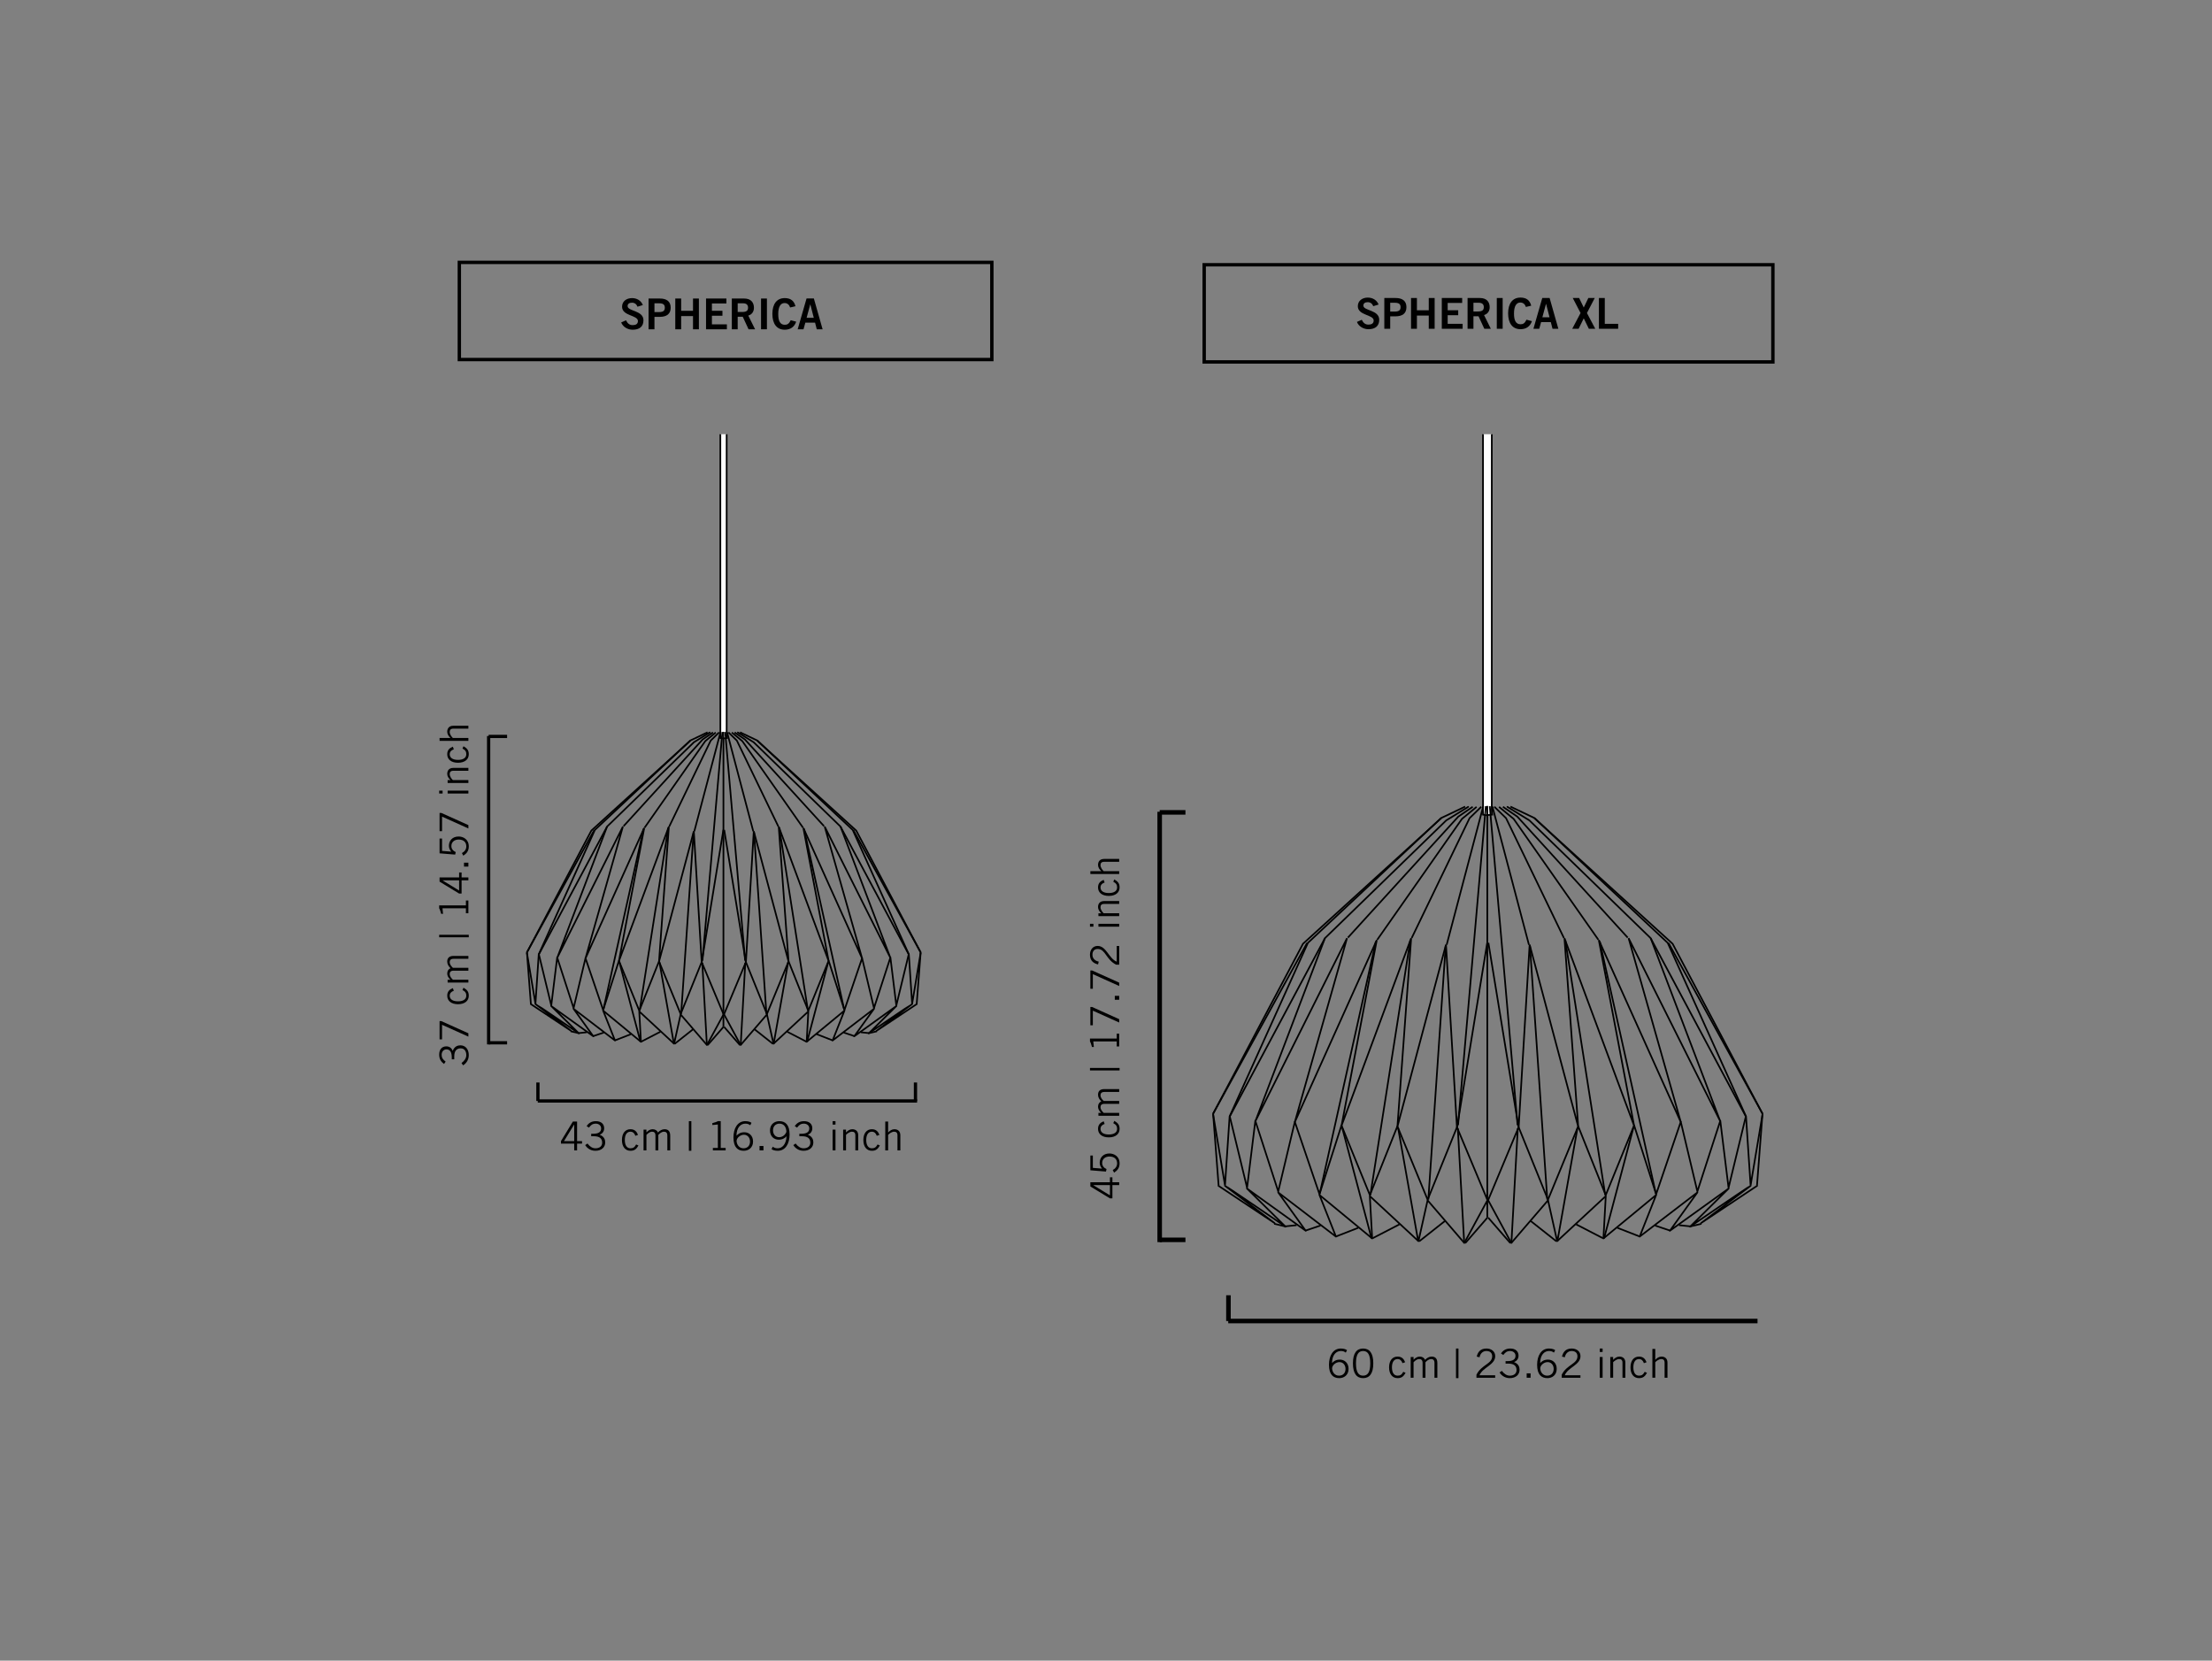 <?xml version="1.0" encoding="utf-8"?>
<!-- Generator: Adobe Illustrator 16.0.4, SVG Export Plug-In . SVG Version: 6.00 Build 0)  -->
<!DOCTYPE svg PUBLIC "-//W3C//DTD SVG 1.1//EN" "http://www.w3.org/Graphics/SVG/1.1/DTD/svg11.dtd">
<svg version="1.1" id="Ebene_1" xmlns="http://www.w3.org/2000/svg" xmlns:xlink="http://www.w3.org/1999/xlink" x="0px" y="0px"
	 width="561.54px" height="421.51px" viewBox="0 0 561.54 421.51" enable-background="new 0 0 561.54 421.51" xml:space="preserve">
<rect x="0" y="0" width="561.54" height="421.51" fill="#808080" stroke="none"/>
<line fill="none" stroke="#000000" stroke-width="0.827" x1="124.046" y1="186.816" x2="124.046" y2="265.098"/>
<line fill="none" stroke="#000000" stroke-width="0.827" x1="124.046" y1="186.925" x2="128.733" y2="186.925"/>
<line fill="none" stroke="#000000" stroke-width="0.827" x1="124.046" y1="264.686" x2="128.733" y2="264.686"/>
<line fill="none" stroke="#000000" stroke-width="0.827" x1="136.518" y1="279.453" x2="232.813" y2="279.453"/>
<line fill="none" stroke="#000000" stroke-width="0.827" x1="136.557" y1="279.453" x2="136.557" y2="274.766"/>
<line fill="none" stroke="#000000" stroke-width="0.827" x1="232.4" y1="279.453" x2="232.4" y2="274.766"/>
<g>
	<path d="M146.499,290.273v1.723h-0.729v-1.723h-3.363v-0.627l3.019-4.965h1.074v4.965h1.257v0.627H146.499z M143.176,289.646h2.594
		v-4.195h-0.03L143.176,289.646z"/>
	<path d="M149.14,290.254c0.557,0.75,1.246,1.215,2.006,1.215c1.074,0,1.723-0.547,1.723-1.418c0-1.023-0.608-1.641-2.067-1.641
		h-0.719v-0.629h0.436c1.459,0,2.087-0.465,2.087-1.367c0-0.74-0.638-1.205-1.337-1.205c-0.892,0-1.277,0.385-1.763,1.012
		l-0.598-0.404c0.497-0.689,1.185-1.236,2.361-1.236c1.297,0,2.107,0.668,2.107,1.824c0,0.881-0.567,1.398-1.135,1.621
		c1.155,0.445,1.398,1.275,1.398,1.945c0,1.246-0.962,2.127-2.493,2.127c-1.398,0-2.249-0.871-2.594-1.439L149.14,290.254z"/>
	<path d="M161.291,288.299c-0.203-0.639-0.618-1.045-1.246-1.045c-0.902,0-1.429,0.771-1.429,2.107c0,1.338,0.527,2.107,1.429,2.107
		c0.668,0,1.043-0.223,1.449-0.973l0.587,0.264c-0.526,0.893-0.993,1.338-2.036,1.338c-1.317,0-2.158-1.033-2.158-2.736
		c0-1.701,0.841-2.734,2.158-2.734c1.084,0,1.591,0.607,1.925,1.428L161.291,288.299z"/>
	<path d="M163.375,291.996v-5.268h0.729v0.699l0.04-0.041c0.446-0.496,1.023-0.76,1.53-0.76c0.679,0,1.155,0.344,1.348,0.83
		c0.466-0.496,1.054-0.83,1.671-0.83c0.699,0,1.449,0.293,1.449,1.6v3.77h-0.729v-3.77c0-0.709-0.354-0.973-0.82-0.973
		c-0.648,0-1.074,0.426-1.469,0.811v3.932h-0.729v-3.77c0-0.709-0.354-0.973-0.821-0.973c-0.648,0-1.074,0.426-1.469,0.811v3.932
		H163.375z"/>
	<path d="M174.877,284.58h0.628v7.518h-0.628V284.58z"/>
	<path d="M180.972,291.996v-0.627h1.267v-5.947l-1.408,0.141v-0.477c0.506-0.15,1.084-0.303,1.408-0.506h0.729v6.789h1.246v0.627
		H180.972z"/>
	<path d="M190.461,285.623c-0.334-0.264-0.679-0.414-1.247-0.414c-1.155,0-2.229,0.951-2.249,3.059
		c0.446-0.465,0.993-0.871,2.006-0.871c1.095,0,2.199,0.77,2.199,2.352c0,1.559-1.145,2.35-2.361,2.35
		c-1.52,0-2.614-0.891-2.614-3.385c0-2.309,1.034-4.133,2.999-4.133c0.791,0,1.368,0.223,1.581,0.426L190.461,285.623z
		 M188.871,288.025c-0.892,0-1.824,0.729-1.884,1.561c0.04,1.033,0.709,1.883,1.763,1.883c1.033,0,1.651-0.709,1.651-1.701
		C190.4,288.633,189.641,288.025,188.871,288.025z"/>
	<path d="M193.811,290.883v1.113h-0.993v-1.113H193.811z"/>
	<path d="M196.18,291.055c0.334,0.264,0.679,0.414,1.246,0.414c1.155,0,2.158-1.033,2.249-3.059
		c-0.446,0.465-0.993,0.871-2.006,0.871c-1.094,0-2.199-0.77-2.199-2.352c0-1.559,1.145-2.35,2.361-2.35
		c1.52,0,2.614,0.891,2.614,3.385c0,2.309-1.033,4.133-2.999,4.133c-0.79,0-1.368-0.223-1.581-0.426L196.18,291.055z
		 M197.77,288.652c0.892,0,1.581-0.588,1.864-1.357c-0.02-1.275-0.689-2.086-1.743-2.086c-1.033,0-1.651,0.709-1.651,1.701
		C196.24,288.045,197,288.652,197.77,288.652z"/>
	<path d="M201.981,290.254c0.557,0.75,1.246,1.215,2.006,1.215c1.074,0,1.722-0.547,1.722-1.418c0-1.023-0.608-1.641-2.067-1.641
		h-0.719v-0.629h0.436c1.459,0,2.087-0.465,2.087-1.367c0-0.74-0.639-1.205-1.338-1.205c-0.892,0-1.276,0.385-1.763,1.012
		l-0.598-0.404c0.496-0.689,1.186-1.236,2.36-1.236c1.297,0,2.107,0.668,2.107,1.824c0,0.881-0.567,1.398-1.135,1.621
		c1.155,0.445,1.398,1.275,1.398,1.945c0,1.246-0.962,2.127-2.492,2.127c-1.398,0-2.25-0.871-2.594-1.439L201.981,290.254z"/>
	<path d="M212.096,284.58v0.871h-0.729v-0.871H212.096z M211.367,286.729h0.729v5.268h-0.729V286.729z"/>
	<path d="M214.769,286.729v0.709h0.02c0.416-0.467,0.963-0.811,1.561-0.811c0.78,0,1.52,0.404,1.52,1.539v3.83h-0.729v-3.809
		c0-0.699-0.334-0.934-0.861-0.934c-0.547,0-1.175,0.447-1.509,0.801v3.941h-0.729v-5.268H214.769z"/>
	<path d="M222.577,288.299c-0.203-0.639-0.618-1.045-1.246-1.045c-0.902,0-1.429,0.771-1.429,2.107c0,1.338,0.527,2.107,1.429,2.107
		c0.668,0,1.043-0.223,1.449-0.973l0.587,0.264c-0.526,0.893-0.993,1.338-2.036,1.338c-1.317,0-2.158-1.033-2.158-2.736
		c0-1.701,0.841-2.734,2.158-2.734c1.084,0,1.591,0.607,1.925,1.428L222.577,288.299z"/>
	<path d="M225.461,284.682v2.756h0.02c0.416-0.467,0.963-0.811,1.561-0.811c0.78,0,1.52,0.404,1.52,1.539v3.83h-0.729v-3.809
		c0-0.699-0.334-0.934-0.861-0.934c-0.547,0-1.175,0.447-1.509,0.801v3.941h-0.729v-7.314H225.461z"/>
</g>
<g>
	<path d="M117.161,269.827c0.75-0.558,1.217-1.246,1.217-2.006c0-1.074-0.548-1.723-1.419-1.723c-1.023,0-1.642,0.608-1.642,2.067
		v0.719h-0.628v-0.436c0-1.459-0.466-2.087-1.368-2.087c-0.739,0-1.205,0.638-1.205,1.337c0,0.892,0.385,1.277,1.013,1.764
		l-0.405,0.598c-0.688-0.497-1.236-1.186-1.236-2.361c0-1.297,0.669-2.107,1.824-2.107c0.882,0,1.398,0.567,1.621,1.135
		c0.445-1.154,1.276-1.398,1.945-1.398c1.246,0,2.128,0.963,2.128,2.493c0,1.397-0.872,2.249-1.438,2.594L117.161,269.827z"/>
	<path d="M112.218,263.823h-0.629v-4.641h0.446l6.869,3.091v0.851l-6.687-3.009V263.823z"/>
	<path d="M115.206,251.489c-0.639,0.202-1.043,0.618-1.043,1.246c0,0.901,0.77,1.429,2.107,1.429c1.337,0,2.107-0.527,2.107-1.429
		c0-0.669-0.224-1.044-0.973-1.448l0.263-0.588c0.892,0.526,1.338,0.992,1.338,2.036c0,1.317-1.034,2.158-2.735,2.158
		c-1.703,0-2.736-0.841-2.736-2.158c0-1.084,0.608-1.591,1.429-1.925L115.206,251.489z"/>
	<path d="M118.904,249.405h-5.269v-0.729h0.699l-0.041-0.04c-0.496-0.446-0.76-1.023-0.76-1.53c0-0.679,0.345-1.154,0.831-1.348
		c-0.496-0.466-0.831-1.054-0.831-1.672c0-0.699,0.294-1.448,1.602-1.448h3.769v0.729h-3.769c-0.71,0-0.973,0.354-0.973,0.82
		c0,0.648,0.425,1.074,0.811,1.469h3.931v0.73h-3.769c-0.71,0-0.973,0.354-0.973,0.82c0,0.648,0.425,1.074,0.811,1.469h3.931
		V249.405z"/>
	<path d="M111.487,237.903v-0.628h7.519v0.628H111.487z"/>
	<path d="M118.904,231.809h-0.628v-1.268h-5.947l0.142,1.408h-0.477c-0.151-0.506-0.304-1.084-0.507-1.408v-0.729h6.789v-1.246
		h0.628V231.809z"/>
	<path d="M117.182,222.714h1.723v0.729h-1.723v3.364h-0.628l-4.965-3.02v-1.074h4.965v-1.256h0.628V222.714z M116.554,226.037
		v-2.594h-4.194v0.031L116.554,226.037z"/>
	<path d="M117.79,218.969h1.114v0.994h-1.114V218.969z"/>
	<path d="M112.218,212.842v3.141l2.34,0.183c-0.436-0.476-0.598-0.982-0.598-1.499c0-1.217,0.831-2.341,2.473-2.341
		c1.114,0,2.573,0.669,2.573,2.533c0,1.246-0.689,1.874-1.398,2.33l-0.345-0.659c0.659-0.354,1.115-0.922,1.115-1.691
		c0-0.963-0.568-1.742-1.945-1.742c-1.074,0-1.845,0.628-1.845,1.641c0,0.709,0.426,1.246,1.104,1.54l-0.142,0.639l-3.962-0.324
		v-3.749H112.218z"/>
	<path d="M112.218,210.981h-0.629v-4.64h0.446l6.869,3.09v0.851l-6.687-3.009V210.981z"/>
	<path d="M111.487,200.684h0.872v0.729h-0.872V200.684z M113.636,201.414v-0.729h5.269v0.729H113.636z"/>
	<path d="M113.636,198.011h0.709v-0.02c-0.466-0.416-0.811-0.963-0.811-1.561c0-0.78,0.405-1.52,1.54-1.52h3.83v0.729h-3.81
		c-0.699,0-0.932,0.334-0.932,0.861c0,0.547,0.445,1.175,0.8,1.509h3.941v0.729h-5.269V198.011z"/>
	<path d="M115.206,190.203c-0.639,0.203-1.043,0.618-1.043,1.246c0,0.902,0.77,1.429,2.107,1.429c1.337,0,2.107-0.527,2.107-1.429
		c0-0.668-0.224-1.043-0.973-1.449l0.263-0.587c0.892,0.526,1.338,0.993,1.338,2.036c0,1.317-1.034,2.158-2.735,2.158
		c-1.703,0-2.736-0.841-2.736-2.158c0-1.084,0.608-1.591,1.429-1.925L115.206,190.203z"/>
	<path d="M111.589,187.319h2.756v-0.02c-0.466-0.416-0.811-0.963-0.811-1.561c0-0.78,0.405-1.52,1.54-1.52h3.83v0.729h-3.81
		c-0.699,0-0.932,0.334-0.932,0.861c0,0.547,0.445,1.175,0.8,1.509h3.941v0.729h-7.315V187.319z"/>
</g>
<g>
	<defs>
		<rect id="SVGID_1_" width="561.543" height="421.512"/>
	</defs>
	<clipPath id="SVGID_2_">
		<use xlink:href="#SVGID_1_"  overflow="visible"/>
	</clipPath>
	<path clip-path="url(#SVGID_2_)" fill="#FFFFFF" d="M182.868,110.208c0,0.049,0.008,74.972,0.008,74.972l-0.004,2.164l0.503,0.085
		l0.456-0.028l0.637-0.057c-0.023-0.043,0-2.39,0-2.39v-74.746"/>
	<path clip-path="url(#SVGID_2_)" fill="none" stroke="#000000" stroke-width="0.423" d="M182.868,110.208
		c0,0.049,0.008,74.972,0.008,74.972l-0.004,2.164l0.503,0.085l0.456-0.028l0.637-0.057c-0.023-0.043,0-2.39,0-2.39v-74.746"/>
</g>
<polyline fill="none" stroke="#000000" stroke-width="0.423" points="134.767,254.789 133.766,241.752 150.123,210.825 
	175.327,187.922 179.625,185.874 "/>
<polyline fill="none" stroke="#000000" stroke-width="0.423" points="133.762,241.826 135.93,254.783 136.764,242.244 
	151.014,210.662 175.281,187.926 "/>
<line fill="none" stroke="#000000" stroke-width="0.423" x1="133.774" y1="241.721" x2="150.86" y2="210.694"/>
<polyline fill="none" stroke="#000000" stroke-width="0.423" stroke-linecap="round" stroke-linejoin="round" points="
	180.174,185.925 176.172,188.388 154.119,209.801 136.797,242.234 139.945,255.217 141.445,243.027 145.614,255.885 
	148.633,243.211 153.118,256.385 157.12,243.863 162.29,256.553 167.292,244.029 172.795,257.387 178.131,244.197 183.651,257.387 
	"/>
<polyline fill="none" stroke="#000000" stroke-width="0.423" points="154.111,209.811 141.458,243.109 158.129,209.811 
	148.625,243.277 163.547,210.145 157.128,243.92 169.799,209.811 167.298,244.088 176.134,210.981 178.134,244.305 183.636,210.647 
	"/>
<polyline fill="none" stroke="#000000" stroke-width="0.423" points="158.287,209.713 178.372,187.699 180.995,185.909 "/>
<polyline fill="none" stroke="#000000" stroke-width="0.423" points="163.625,210.098 179.04,188.112 181.7,185.926 "/>
<polyline fill="none" stroke="#000000" stroke-width="0.423" points="169.892,209.784 180.42,187.983 182.552,185.899 "/>
<polyline fill="none" stroke="#000000" stroke-width="0.423" points="176.258,211.014 182.395,187.781 182.905,185.859 "/>
<line fill="none" stroke="#000000" stroke-width="0.423" x1="153.161" y1="256.311" x2="163.384" y2="210.376"/>
<line fill="none" stroke="#000000" stroke-width="0.423" x1="162.376" y1="256.541" x2="169.659" y2="210.086"/>
<line fill="none" stroke="#000000" stroke-width="0.423" x1="172.921" y1="257.344" x2="176.068" y2="211.301"/>
<line fill="none" stroke="#000000" stroke-width="0.423" x1="183.651" y1="257.475" x2="183.651" y2="210.642"/>
<g>
	<defs>
		<rect id="SVGID_3_" width="561.543" height="421.512"/>
	</defs>
	<clipPath id="SVGID_4_">
		<use xlink:href="#SVGID_3_"  overflow="visible"/>
	</clipPath>
	
		<path clip-path="url(#SVGID_4_)" fill="none" stroke="#000000" stroke-width="0.423" stroke-linecap="round" stroke-linejoin="round" d="
		M134.751,254.859l10.19,6.773l-9.006-6.77c0.125-0.02,11.008,7.428,11.008,7.428l-7.013-6.938l10.682,7.678l-5.004-6.971
		l10.507,8.041l-3.002-7.58l9.59,7.91l-0.425-7.705l8.848,8.197l1.659-7.43l6.68,7.76l4.186-7.719"/>
</g>
<line fill="none" stroke="#000000" stroke-width="0.423" x1="162.589" y1="264.416" x2="157.194" y2="244.072"/>
<line fill="none" stroke="#000000" stroke-width="0.423" x1="171.082" y1="264.941" x2="167.405" y2="244.234"/>
<line fill="none" stroke="#000000" stroke-width="0.423" x1="179.45" y1="265.279" x2="178.286" y2="244.391"/>
<line fill="none" stroke="#000000" stroke-width="0.423" x1="146.882" y1="262.234" x2="148.954" y2="262.016"/>
<g>
	<defs>
		<rect id="SVGID_5_" width="561.543" height="421.512"/>
	</defs>
	<clipPath id="SVGID_6_">
		<use xlink:href="#SVGID_5_"  overflow="visible"/>
	</clipPath>
	<path clip-path="url(#SVGID_6_)" fill="none" stroke="#000000" stroke-width="0.423" d="M150.584,262.996
		c0.268-0.07,2.725-0.918,2.725-0.918"/>
</g>
<line fill="none" stroke="#000000" stroke-width="0.423" x1="156.134" y1="264.07" x2="160.175" y2="262.496"/>
<line fill="none" stroke="#000000" stroke-width="0.423" x1="162.755" y1="264.41" x2="167.665" y2="261.871"/>
<line fill="none" stroke="#000000" stroke-width="0.423" x1="171.265" y1="264.953" x2="175.926" y2="261.268"/>
<line fill="none" stroke="#000000" stroke-width="0.423" x1="179.637" y1="265.285" x2="183.672" y2="260.645"/>
<line fill="none" stroke="#000000" stroke-width="0.423" x1="144.872" y1="261.764" x2="146.884" y2="262.242"/>
<line fill="none" stroke="#000000" stroke-width="0.423" x1="183.651" y1="260.621" x2="183.651" y2="257.508"/>
<line fill="none" stroke="#000000" stroke-width="0.423" x1="183.383" y1="185.803" x2="178.327" y2="243.826"/>
<line fill="none" stroke="#000000" stroke-width="0.423" x1="183.651" y1="210.693" x2="183.651" y2="185.754"/>
<polyline fill="none" stroke="#000000" stroke-width="0.423" points="232.717,254.789 233.718,241.752 217.361,210.825 
	192.157,187.922 187.858,185.874 "/>
<polyline fill="none" stroke="#000000" stroke-width="0.423" points="233.722,241.826 231.554,254.783 230.72,242.244 
	216.47,210.662 192.202,187.926 "/>
<line fill="none" stroke="#000000" stroke-width="0.423" x1="233.71" y1="241.721" x2="216.625" y2="210.694"/>
<polyline fill="none" stroke="#000000" stroke-width="0.423" stroke-linecap="round" stroke-linejoin="round" points="
	187.31,185.925 191.312,188.388 213.365,209.801 230.687,242.234 227.539,255.217 226.039,243.027 221.87,255.885 218.851,243.211 
	214.366,256.385 210.364,243.863 205.194,256.553 200.192,244.029 194.689,257.387 189.353,244.197 183.833,257.387 "/>
<polyline fill="none" stroke="#000000" stroke-width="0.423" points="213.374,209.811 226.026,243.109 209.355,209.811 
	218.858,243.277 203.938,210.145 210.356,243.92 197.686,209.811 200.187,244.088 191.351,210.981 189.351,244.305 183.849,210.647 
	"/>
<polyline fill="none" stroke="#000000" stroke-width="0.423" points="209.197,209.713 189.112,187.699 186.489,185.909 "/>
<polyline fill="none" stroke="#000000" stroke-width="0.423" points="203.859,210.098 188.444,188.112 185.784,185.926 "/>
<polyline fill="none" stroke="#000000" stroke-width="0.423" points="197.592,209.784 187.064,187.983 184.932,185.899 "/>
<polyline fill="none" stroke="#000000" stroke-width="0.423" points="191.226,211.014 185.089,187.781 184.579,185.859 "/>
<line fill="none" stroke="#000000" stroke-width="0.423" x1="214.324" y1="256.311" x2="204.101" y2="210.376"/>
<line fill="none" stroke="#000000" stroke-width="0.423" x1="205.108" y1="256.541" x2="197.825" y2="210.086"/>
<line fill="none" stroke="#000000" stroke-width="0.423" x1="194.562" y1="257.344" x2="191.416" y2="211.301"/>
<g>
	<defs>
		<rect id="SVGID_7_" width="561.543" height="421.512"/>
	</defs>
	<clipPath id="SVGID_8_">
		<use xlink:href="#SVGID_7_"  overflow="visible"/>
	</clipPath>
	
		<path clip-path="url(#SVGID_8_)" fill="none" stroke="#000000" stroke-width="0.423" stroke-linecap="round" stroke-linejoin="round" d="
		M232.733,254.859l-10.19,6.773l9.006-6.77c-0.125-0.02-11.008,7.428-11.008,7.428l7.013-6.938l-10.682,7.678l5.004-6.971
		l-10.508,8.041l3.003-7.58l-9.59,7.91l0.425-7.705l-8.848,8.197l-1.659-7.43l-6.68,7.76l-4.186-7.719"/>
</g>
<line fill="none" stroke="#000000" stroke-width="0.423" x1="204.895" y1="264.416" x2="210.29" y2="244.072"/>
<line fill="none" stroke="#000000" stroke-width="0.423" x1="196.402" y1="264.941" x2="200.079" y2="244.234"/>
<line fill="none" stroke="#000000" stroke-width="0.423" x1="188.034" y1="265.279" x2="189.198" y2="244.391"/>
<line fill="none" stroke="#000000" stroke-width="0.423" x1="220.602" y1="262.234" x2="218.53" y2="262.016"/>
<g>
	<defs>
		<rect id="SVGID_9_" width="561.543" height="421.512"/>
	</defs>
	<clipPath id="SVGID_10_">
		<use xlink:href="#SVGID_9_"  overflow="visible"/>
	</clipPath>
	<path clip-path="url(#SVGID_10_)" fill="none" stroke="#000000" stroke-width="0.423" d="M216.9,262.996
		c-0.268-0.07-2.725-0.918-2.725-0.918"/>
</g>
<line fill="none" stroke="#000000" stroke-width="0.423" x1="211.35" y1="264.07" x2="207.309" y2="262.496"/>
<line fill="none" stroke="#000000" stroke-width="0.423" x1="204.729" y1="264.41" x2="199.819" y2="261.871"/>
<line fill="none" stroke="#000000" stroke-width="0.423" x1="196.22" y1="264.953" x2="191.558" y2="261.268"/>
<line fill="none" stroke="#000000" stroke-width="0.423" x1="187.847" y1="265.285" x2="183.812" y2="260.645"/>
<line fill="none" stroke="#000000" stroke-width="0.423" x1="222.612" y1="261.764" x2="220.601" y2="262.242"/>
<line fill="none" stroke="#000000" stroke-width="0.423" x1="184.101" y1="185.803" x2="189.157" y2="243.826"/>
<g>
	<path d="M161.836,77.85c-0.227-0.606-0.692-1.017-1.396-1.017c-0.649,0-1.114,0.259-1.114,0.865c0,1.341,4.024,1.06,4.024,3.592
		c0,1.601-1.006,2.402-2.737,2.402c-1.277,0-2.478-0.714-2.921-1.85l1.233-0.541c0.357,0.736,0.822,1.223,1.699,1.223
		c0.747,0,1.32-0.281,1.32-1.039c0-1.537-4.024-1.233-4.024-3.635c0-1.396,1.168-2.185,2.521-2.185c1.255,0,2.293,0.627,2.759,1.763
		L161.836,77.85z"/>
	<path d="M164.647,83.584v-7.811h2.856c1.688,0,2.759,0.703,2.759,2.326c0,1.623-1.071,2.326-2.759,2.326h-1.363v3.159H164.647z
		 M166.14,79.213h1.19c1.125,0,1.439-0.422,1.439-1.114s-0.313-1.114-1.439-1.114h-1.19V79.213z"/>
	<path d="M171.428,83.584v-7.811h1.493v3.116h3.007v-3.116h1.493v7.811h-1.493V80.23h-3.007v3.354H171.428z"/>
	<path d="M179.236,83.584v-7.811h5.171v1.255h-3.678v1.861h2.672v1.255h-2.672v2.186h3.797v1.255H179.236z"/>
	<path d="M185.779,83.584v-7.811h3.116c1.774,0,2.488,1.028,2.499,2.315c0.011,0.963-0.476,1.742-1.428,2.012l1.72,3.483h-1.655
		l-1.472-3.181h-1.287v3.181H185.779z M187.272,79.192h1.104c1.168,0,1.525-0.368,1.525-1.104c0-0.736-0.444-1.104-1.266-1.104
		h-1.363V79.192z"/>
	<path d="M193.198,83.584v-7.811h1.493v7.811H193.198z"/>
	<path d="M200.585,78.045c-0.216-0.66-0.682-1.125-1.417-1.125c-0.995,0-1.601,0.93-1.601,2.759
		c-0.021,1.828,0.52,2.758,1.645,2.758c0.671,0,1.082-0.238,1.525-1.157l1.385,0.368c-0.465,1.353-1.482,2.045-2.91,2.045
		c-1.991,0-3.137-1.461-3.137-4.014c0-2.553,1.146-4.014,3.137-4.014c1.493,0,2.358,0.67,2.726,2.055L200.585,78.045z"/>
	<path d="M204.749,75.762h1.86l2.218,7.822h-1.482l-0.433-1.688h-2.467l-0.465,1.688h-1.482L204.749,75.762z M204.77,80.663h1.817
		l-0.876-3.397h-0.021L204.77,80.663z"/>
</g>
<rect x="116.608" y="66.601" fill="none" stroke="#000000" stroke-width="0.859" width="135.183" height="24.662"/>
<line fill="none" stroke="#000000" stroke-width="1.154" x1="294.398" y1="206.049" x2="294.398" y2="315.279"/>
<line fill="none" stroke="#000000" stroke-width="1.154" x1="294.398" y1="206.202" x2="300.938" y2="206.202"/>
<line fill="none" stroke="#000000" stroke-width="1.154" x1="294.398" y1="314.703" x2="300.938" y2="314.703"/>
<line fill="none" stroke="#000000" stroke-width="1.154" x1="311.801" y1="335.309" x2="446.166" y2="335.309"/>
<line fill="none" stroke="#000000" stroke-width="1.154" x1="311.854" y1="335.309" x2="311.854" y2="328.77"/>
<g>
	<path d="M341.638,343.332c-0.334-0.264-0.679-0.414-1.246-0.414c-1.155,0-2.229,0.951-2.249,3.059
		c0.445-0.465,0.993-0.871,2.006-0.871c1.095,0,2.199,0.77,2.199,2.352c0,1.559-1.146,2.35-2.361,2.35
		c-1.52,0-2.613-0.891-2.613-3.385c0-2.309,1.033-4.133,2.998-4.133c0.791,0,1.368,0.223,1.581,0.426L341.638,343.332z
		 M340.047,345.734c-0.891,0-1.823,0.729-1.884,1.561c0.04,1.033,0.709,1.883,1.763,1.883c1.033,0,1.651-0.709,1.651-1.701
		C341.577,346.342,340.817,345.734,340.047,345.734z"/>
	<path d="M346.041,342.289c1.591,0,2.584,1.115,2.584,3.76c0,2.643-0.993,3.758-2.584,3.758c-1.59,0-2.583-1.115-2.583-3.758
		C343.458,343.404,344.451,342.289,346.041,342.289z M346.041,349.178c1.186,0,1.814-0.91,1.814-3.129
		c0-2.221-0.629-3.131-1.814-3.131s-1.813,0.91-1.813,3.131C344.228,348.268,344.855,349.178,346.041,349.178z"/>
	<path d="M356.035,346.008c-0.203-0.639-0.618-1.045-1.246-1.045c-0.902,0-1.429,0.771-1.429,2.107c0,1.338,0.526,2.107,1.429,2.107
		c0.669,0,1.043-0.223,1.449-0.973l0.587,0.264c-0.526,0.893-0.993,1.338-2.036,1.338c-1.317,0-2.158-1.033-2.158-2.736
		c0-1.701,0.841-2.734,2.158-2.734c1.084,0,1.591,0.607,1.925,1.428L356.035,346.008z"/>
	<path d="M358.119,349.705v-5.268h0.729v0.699l0.04-0.041c0.446-0.496,1.023-0.76,1.53-0.76c0.679,0,1.155,0.344,1.348,0.83
		c0.466-0.496,1.054-0.83,1.672-0.83c0.698,0,1.448,0.293,1.448,1.6v3.77h-0.729v-3.77c0-0.709-0.354-0.973-0.82-0.973
		c-0.648,0-1.074,0.426-1.47,0.811v3.932h-0.729v-3.77c0-0.709-0.355-0.973-0.821-0.973c-0.648,0-1.074,0.426-1.469,0.811v3.932
		H358.119z"/>
	<path d="M369.62,342.289h0.628v7.518h-0.628V342.289z"/>
	<path d="M379.566,349.705h-4.752v-0.77c1.267-2.562,3.992-2.715,3.992-4.682c0-0.85-0.548-1.336-1.479-1.336
		c-1.054,0-1.601,0.85-1.723,1.59l-0.72-0.162c0.233-1.014,0.831-2.057,2.463-2.057c1.195,0,2.229,0.689,2.229,1.945
		c0,2.229-3.201,2.836-3.992,4.844h3.982V349.705z"/>
	<path d="M381.264,347.963c0.558,0.75,1.247,1.215,2.007,1.215c1.073,0,1.722-0.547,1.722-1.418c0-1.023-0.607-1.641-2.066-1.641
		h-0.72v-0.629h0.437c1.459,0,2.087-0.465,2.087-1.367c0-0.74-0.639-1.205-1.338-1.205c-0.892,0-1.276,0.385-1.763,1.012
		l-0.598-0.404c0.496-0.689,1.186-1.236,2.36-1.236c1.297,0,2.107,0.668,2.107,1.824c0,0.881-0.567,1.398-1.135,1.621
		c1.155,0.445,1.398,1.275,1.398,1.945c0,1.246-0.963,2.127-2.492,2.127c-1.398,0-2.249-0.871-2.594-1.439L381.264,347.963z"/>
	<path d="M388.555,348.592v1.113h-0.992v-1.113H388.555z"/>
	<path d="M394.479,343.332c-0.334-0.264-0.679-0.414-1.246-0.414c-1.155,0-2.229,0.951-2.249,3.059
		c0.445-0.465,0.993-0.871,2.006-0.871c1.095,0,2.199,0.77,2.199,2.352c0,1.559-1.146,2.35-2.361,2.35
		c-1.52,0-2.613-0.891-2.613-3.385c0-2.309,1.033-4.133,2.998-4.133c0.791,0,1.368,0.223,1.581,0.426L394.479,343.332z
		 M392.889,345.734c-0.891,0-1.823,0.729-1.884,1.561c0.04,1.033,0.709,1.883,1.763,1.883c1.033,0,1.651-0.709,1.651-1.701
		C394.419,346.342,393.659,345.734,392.889,345.734z"/>
	<path d="M401.213,349.705h-4.752v-0.77c1.267-2.562,3.992-2.715,3.992-4.682c0-0.85-0.548-1.336-1.479-1.336
		c-1.054,0-1.601,0.85-1.723,1.59l-0.72-0.162c0.233-1.014,0.831-2.057,2.463-2.057c1.195,0,2.229,0.689,2.229,1.945
		c0,2.229-3.201,2.836-3.992,4.844h3.982V349.705z"/>
	<path d="M406.84,342.289v0.871h-0.729v-0.871H406.84z M406.11,344.438h0.729v5.268h-0.729V344.438z"/>
	<path d="M409.513,344.438v0.709h0.021c0.416-0.467,0.963-0.811,1.561-0.811c0.78,0,1.52,0.404,1.52,1.539v3.83h-0.729v-3.809
		c0-0.699-0.334-0.934-0.861-0.934c-0.547,0-1.175,0.447-1.51,0.801v3.941h-0.729v-5.268H409.513z"/>
	<path d="M417.32,346.008c-0.203-0.639-0.618-1.045-1.246-1.045c-0.902,0-1.429,0.771-1.429,2.107c0,1.338,0.526,2.107,1.429,2.107
		c0.669,0,1.043-0.223,1.449-0.973l0.587,0.264c-0.526,0.893-0.993,1.338-2.036,1.338c-1.317,0-2.158-1.033-2.158-2.736
		c0-1.701,0.841-2.734,2.158-2.734c1.084,0,1.591,0.607,1.925,1.428L417.32,346.008z"/>
	<path d="M420.204,342.391v2.756h0.021c0.416-0.467,0.963-0.811,1.561-0.811c0.78,0,1.52,0.404,1.52,1.539v3.83h-0.729v-3.809
		c0-0.699-0.334-0.934-0.861-0.934c-0.547,0-1.175,0.447-1.51,0.801v3.941h-0.729v-7.314H420.204z"/>
</g>
<g>
	<path d="M282.396,300.081h1.723v0.729h-1.723v3.364h-0.628l-4.965-3.02v-1.074h4.965v-1.256h0.628V300.081z M281.768,303.404
		v-2.594h-4.194v0.03L281.768,303.404z"/>
	<path d="M277.431,293.297v3.141l2.341,0.183c-0.436-0.476-0.598-0.982-0.598-1.499c0-1.216,0.831-2.341,2.472-2.341
		c1.115,0,2.574,0.669,2.574,2.533c0,1.246-0.689,1.874-1.398,2.33l-0.345-0.658c0.659-0.354,1.114-0.923,1.114-1.692
		c0-0.963-0.566-1.742-1.945-1.742c-1.073,0-1.844,0.628-1.844,1.641c0,0.709,0.426,1.246,1.104,1.54l-0.142,0.639l-3.962-0.324
		v-3.749H277.431z"/>
	<path d="M280.42,285.289c-0.638,0.203-1.044,0.618-1.044,1.246c0,0.902,0.771,1.429,2.107,1.429c1.338,0,2.107-0.526,2.107-1.429
		c0-0.669-0.223-1.043-0.973-1.449l0.264-0.587c0.892,0.526,1.338,0.993,1.338,2.036c0,1.317-1.033,2.158-2.736,2.158
		c-1.701,0-2.735-0.841-2.735-2.158c0-1.084,0.608-1.591,1.429-1.925L280.42,285.289z"/>
	<path d="M284.118,283.205h-5.269v-0.729h0.699l-0.041-0.04c-0.496-0.446-0.76-1.023-0.76-1.53c0-0.679,0.345-1.155,0.831-1.348
		c-0.496-0.466-0.831-1.054-0.831-1.672c0-0.698,0.294-1.448,1.601-1.448h3.77v0.729h-3.77c-0.709,0-0.973,0.354-0.973,0.82
		c0,0.648,0.426,1.074,0.811,1.47h3.932v0.729h-3.77c-0.709,0-0.973,0.355-0.973,0.821c0,0.648,0.426,1.074,0.811,1.469h3.932
		V283.205z"/>
	<path d="M276.702,271.704v-0.628h7.518v0.628H276.702z"/>
	<path d="M284.118,265.608h-0.628v-1.267h-5.947l0.142,1.408h-0.477c-0.151-0.507-0.304-1.084-0.506-1.408v-0.729h6.788v-1.246
		h0.628V265.608z"/>
	<path d="M277.431,260.242h-0.628v-4.641h0.446l6.869,3.091v0.851l-6.688-3.009V260.242z"/>
	<path d="M283.004,252.77h1.114v0.992h-1.114V252.77z"/>
	<path d="M277.431,250.968h-0.628v-4.64h0.446l6.869,3.09v0.851l-6.688-3.009V250.968z"/>
	<path d="M284.118,240.111v4.752h-0.77c-2.563-1.267-2.716-3.992-4.682-3.992c-0.851,0-1.337,0.548-1.337,1.479
		c0,1.054,0.851,1.601,1.591,1.723l-0.162,0.72c-1.014-0.233-2.057-0.831-2.057-2.463c0-1.195,0.688-2.229,1.945-2.229
		c2.229,0,2.836,3.201,4.843,3.992v-3.982H284.118z"/>
	<path d="M276.702,234.484h0.871v0.729h-0.871V234.484z M278.85,235.214v-0.729h5.269v0.729H278.85z"/>
	<path d="M278.85,231.812h0.709v-0.021c-0.466-0.416-0.811-0.963-0.811-1.561c0-0.78,0.405-1.52,1.54-1.52h3.83v0.729h-3.81
		c-0.699,0-0.933,0.334-0.933,0.861c0,0.547,0.446,1.175,0.801,1.51h3.941v0.729h-5.269V231.812z"/>
	<path d="M280.42,224.004c-0.638,0.203-1.044,0.618-1.044,1.246c0,0.902,0.771,1.429,2.107,1.429c1.338,0,2.107-0.526,2.107-1.429
		c0-0.669-0.223-1.043-0.973-1.449l0.264-0.587c0.892,0.526,1.338,0.993,1.338,2.036c0,1.317-1.033,2.158-2.736,2.158
		c-1.701,0-2.735-0.841-2.735-2.158c0-1.084,0.608-1.591,1.429-1.925L280.42,224.004z"/>
	<path d="M276.803,221.12h2.756V221.1c-0.466-0.416-0.811-0.963-0.811-1.561c0-0.78,0.405-1.52,1.54-1.52h3.83v0.729h-3.81
		c-0.699,0-0.933,0.334-0.933,0.861c0,0.547,0.446,1.175,0.801,1.51h3.941v0.729h-7.315V221.12z"/>
</g>
<g>
	<defs>
		<rect id="SVGID_11_" width="561.543" height="421.512"/>
	</defs>
	<clipPath id="SVGID_12_">
		<use xlink:href="#SVGID_11_"  overflow="visible"/>
	</clipPath>
	<path clip-path="url(#SVGID_12_)" fill="#FFFFFF" d="M376.476,110.208c0,0.069,0.011,93.558,0.011,93.558l-0.005,3.02l0.701,0.119
		l0.636-0.039l0.889-0.08c-0.031-0.059,0.001-3.334,0.001-3.334l-0.001-93.243"/>
	<path clip-path="url(#SVGID_12_)" fill="none" stroke="#000000" stroke-width="0.423" d="M376.476,110.208
		c0,0.069,0.011,93.558,0.011,93.558l-0.005,3.02l0.701,0.119l0.636-0.039l0.889-0.08c-0.031-0.059,0.001-3.334,0.001-3.334
		l-0.001-93.243"/>
</g>
<polyline fill="none" stroke="#000000" stroke-width="0.423" points="309.357,300.896 307.961,282.701 330.784,239.549 
	365.953,207.592 371.95,204.735 "/>
<polyline fill="none" stroke="#000000" stroke-width="0.423" points="307.956,282.807 310.981,300.885 312.146,283.389 
	332.028,239.322 365.891,207.596 "/>
<line fill="none" stroke="#000000" stroke-width="0.423" x1="307.972" y1="282.658" x2="331.812" y2="239.365"/>
<polyline fill="none" stroke="#000000" stroke-width="0.423" stroke-linecap="round" stroke-linejoin="round" points="
	372.717,204.805 367.133,208.243 336.36,238.121 312.19,283.377 316.583,301.49 318.677,284.484 324.494,302.424 328.706,284.74 
	334.965,303.121 340.549,285.648 347.762,303.355 354.742,285.881 362.421,304.52 369.867,286.115 377.567,304.52 "/>
<polyline fill="none" stroke="#000000" stroke-width="0.423" points="336.35,238.135 318.693,284.598 341.955,238.135 
	328.696,284.832 349.516,238.602 340.56,285.729 358.239,238.135 354.749,285.963 367.078,239.768 369.87,286.266 377.546,239.301 
	"/>
<polyline fill="none" stroke="#000000" stroke-width="0.423" points="342.176,237.998 370.201,207.281 373.861,204.784 "/>
<polyline fill="none" stroke="#000000" stroke-width="0.423" points="349.625,238.535 371.135,207.856 374.846,204.807 "/>
<polyline fill="none" stroke="#000000" stroke-width="0.423" points="358.369,238.098 373.061,207.677 376.034,204.77 "/>
<polyline fill="none" stroke="#000000" stroke-width="0.423" points="367.253,239.812 375.815,207.394 376.526,204.713 "/>
<line fill="none" stroke="#000000" stroke-width="0.423" x1="335.023" y1="303.016" x2="349.287" y2="238.924"/>
<line fill="none" stroke="#000000" stroke-width="0.423" x1="347.882" y1="303.34" x2="358.045" y2="238.52"/>
<line fill="none" stroke="#000000" stroke-width="0.423" x1="362.597" y1="304.459" x2="366.989" y2="240.213"/>
<line fill="none" stroke="#000000" stroke-width="0.423" x1="377.568" y1="304.643" x2="377.568" y2="239.295"/>
<g>
	<defs>
		<rect id="SVGID_13_" width="561.543" height="421.512"/>
	</defs>
	<clipPath id="SVGID_14_">
		<use xlink:href="#SVGID_13_"  overflow="visible"/>
	</clipPath>
	
		<path clip-path="url(#SVGID_14_)" fill="none" stroke="#000000" stroke-width="0.423" stroke-linecap="round" stroke-linejoin="round" d="
		M309.336,300.992l14.219,9.451l-12.567-9.445c0.176-0.027,15.36,10.365,15.36,10.365l-9.786-9.682l14.905,10.715l-6.981-9.727
		l14.661,11.219l-4.188-10.576l13.381,11.035l-0.593-10.748l12.345,11.438l2.316-10.369l9.319,10.828l5.841-10.771"/>
</g>
<line fill="none" stroke="#000000" stroke-width="0.423" x1="348.18" y1="314.328" x2="340.65" y2="285.941"/>
<line fill="none" stroke="#000000" stroke-width="0.423" x1="360.03" y1="315.061" x2="354.9" y2="286.164"/>
<line fill="none" stroke="#000000" stroke-width="0.423" x1="371.706" y1="315.531" x2="370.082" y2="286.385"/>
<line fill="none" stroke="#000000" stroke-width="0.423" x1="326.263" y1="311.283" x2="329.154" y2="310.979"/>
<g>
	<defs>
		<rect id="SVGID_15_" width="561.543" height="421.512"/>
	</defs>
	<clipPath id="SVGID_16_">
		<use xlink:href="#SVGID_15_"  overflow="visible"/>
	</clipPath>
	<path clip-path="url(#SVGID_16_)" fill="none" stroke="#000000" stroke-width="0.423" d="M331.428,312.348
		c0.374-0.1,3.803-1.281,3.803-1.281"/>
</g>
<line fill="none" stroke="#000000" stroke-width="0.423" x1="339.173" y1="313.846" x2="344.812" y2="311.648"/>
<line fill="none" stroke="#000000" stroke-width="0.423" x1="348.411" y1="314.318" x2="355.262" y2="310.777"/>
<line fill="none" stroke="#000000" stroke-width="0.423" x1="360.284" y1="315.08" x2="366.79" y2="309.936"/>
<line fill="none" stroke="#000000" stroke-width="0.423" x1="371.968" y1="315.539" x2="377.598" y2="309.066"/>
<line fill="none" stroke="#000000" stroke-width="0.423" x1="323.457" y1="310.625" x2="326.266" y2="311.293"/>
<line fill="none" stroke="#000000" stroke-width="0.423" x1="377.568" y1="309.033" x2="377.568" y2="304.689"/>
<line fill="none" stroke="#000000" stroke-width="0.423" x1="377.195" y1="204.634" x2="370.14" y2="285.598"/>
<line fill="none" stroke="#000000" stroke-width="0.423" x1="377.568" y1="239.365" x2="377.568" y2="204.566"/>
<polyline fill="none" stroke="#000000" stroke-width="0.423" points="446.033,300.896 447.43,282.701 424.606,239.549 
	389.438,207.592 383.44,204.735 "/>
<polyline fill="none" stroke="#000000" stroke-width="0.423" points="447.435,282.807 444.409,300.885 443.245,283.389 
	423.362,239.322 389.5,207.596 "/>
<line fill="none" stroke="#000000" stroke-width="0.423" x1="447.419" y1="282.658" x2="423.578" y2="239.365"/>
<polyline fill="none" stroke="#000000" stroke-width="0.423" stroke-linecap="round" stroke-linejoin="round" points="
	382.674,204.805 388.258,208.243 419.03,238.121 443.2,283.377 438.808,301.49 436.714,284.484 430.896,302.424 426.685,284.74 
	420.426,303.121 414.842,285.648 407.629,303.355 400.648,285.881 392.97,304.52 385.523,286.115 377.823,304.52 "/>
<polyline fill="none" stroke="#000000" stroke-width="0.423" points="419.041,238.135 436.697,284.598 413.436,238.135 
	426.694,284.832 405.875,238.602 414.831,285.729 397.151,238.135 400.642,285.963 388.312,239.768 385.521,286.266 
	377.845,239.301 "/>
<polyline fill="none" stroke="#000000" stroke-width="0.423" points="413.215,237.998 385.189,207.281 381.529,204.784 "/>
<polyline fill="none" stroke="#000000" stroke-width="0.423" points="405.766,238.535 384.256,207.856 380.545,204.807 "/>
<polyline fill="none" stroke="#000000" stroke-width="0.423" points="397.021,238.098 382.33,207.677 379.356,204.77 "/>
<polyline fill="none" stroke="#000000" stroke-width="0.423" points="388.138,239.812 379.575,207.394 378.864,204.713 "/>
<line fill="none" stroke="#000000" stroke-width="0.423" x1="420.367" y1="303.016" x2="406.104" y2="238.924"/>
<line fill="none" stroke="#000000" stroke-width="0.423" x1="407.509" y1="303.34" x2="397.346" y2="238.52"/>
<line fill="none" stroke="#000000" stroke-width="0.423" x1="392.794" y1="304.459" x2="388.401" y2="240.213"/>
<g>
	<defs>
		<rect id="SVGID_17_" width="561.543" height="421.512"/>
	</defs>
	<clipPath id="SVGID_18_">
		<use xlink:href="#SVGID_17_"  overflow="visible"/>
	</clipPath>
	
		<path clip-path="url(#SVGID_18_)" fill="none" stroke="#000000" stroke-width="0.423" stroke-linecap="round" stroke-linejoin="round" d="
		M446.055,300.992l-14.219,9.451l12.567-9.445c-0.176-0.027-15.36,10.365-15.36,10.365l9.786-9.682l-14.905,10.715l6.981-9.727
		l-14.661,11.219l4.188-10.576l-13.381,11.035l0.593-10.748L395.3,315.037l-2.315-10.369l-9.32,10.828l-5.841-10.771"/>
</g>
<line fill="none" stroke="#000000" stroke-width="0.423" x1="407.211" y1="314.328" x2="414.74" y2="285.941"/>
<line fill="none" stroke="#000000" stroke-width="0.423" x1="395.36" y1="315.061" x2="400.49" y2="286.164"/>
<line fill="none" stroke="#000000" stroke-width="0.423" x1="383.685" y1="315.531" x2="385.309" y2="286.385"/>
<line fill="none" stroke="#000000" stroke-width="0.423" x1="429.128" y1="311.283" x2="426.236" y2="310.979"/>
<g>
	<defs>
		<rect id="SVGID_19_" width="561.543" height="421.512"/>
	</defs>
	<clipPath id="SVGID_20_">
		<use xlink:href="#SVGID_19_"  overflow="visible"/>
	</clipPath>
	<path clip-path="url(#SVGID_20_)" fill="none" stroke="#000000" stroke-width="0.423" d="M423.963,312.348
		c-0.374-0.1-3.803-1.281-3.803-1.281"/>
</g>
<line fill="none" stroke="#000000" stroke-width="0.423" x1="416.218" y1="313.846" x2="410.579" y2="311.648"/>
<line fill="none" stroke="#000000" stroke-width="0.423" x1="406.979" y1="314.318" x2="400.129" y2="310.777"/>
<line fill="none" stroke="#000000" stroke-width="0.423" x1="395.106" y1="315.08" x2="388.601" y2="309.936"/>
<line fill="none" stroke="#000000" stroke-width="0.423" x1="383.423" y1="315.539" x2="377.793" y2="309.066"/>
<line fill="none" stroke="#000000" stroke-width="0.423" x1="431.934" y1="310.625" x2="429.125" y2="311.293"/>
<line fill="none" stroke="#000000" stroke-width="0.423" x1="378.195" y1="204.634" x2="385.251" y2="285.598"/>
<g>
	<path d="M348.615,77.718c-0.228-0.606-0.692-1.017-1.396-1.017c-0.649,0-1.114,0.26-1.114,0.866c0,1.341,4.024,1.06,4.024,3.592
		c0,1.601-1.007,2.402-2.737,2.402c-1.276,0-2.478-0.714-2.921-1.85l1.233-0.541c0.356,0.736,0.822,1.223,1.698,1.223
		c0.746,0,1.32-0.281,1.32-1.039c0-1.536-4.025-1.233-4.025-3.635c0-1.396,1.169-2.185,2.521-2.185c1.255,0,2.293,0.627,2.759,1.763
		L348.615,77.718z"/>
	<path d="M351.425,83.452v-7.811h2.856c1.688,0,2.759,0.703,2.759,2.326c0,1.623-1.071,2.326-2.759,2.326h-1.363v3.159H351.425z
		 M352.918,79.081h1.19c1.125,0,1.438-0.422,1.438-1.114s-0.313-1.114-1.438-1.114h-1.19V79.081z"/>
	<path d="M358.207,83.452v-7.811h1.492v3.116h3.008v-3.116h1.493v7.811h-1.493v-3.354h-3.008v3.354H358.207z"/>
	<path d="M366.015,83.452v-7.811h5.171v1.255h-3.679v1.861h2.673v1.255h-2.673v2.186h3.798v1.255H366.015z"/>
	<path d="M372.558,83.452v-7.811h3.116c1.773,0,2.488,1.028,2.499,2.315c0.011,0.963-0.477,1.742-1.429,2.012l1.721,3.483h-1.655
		l-1.472-3.181h-1.287v3.181H372.558z M374.051,79.06h1.104c1.168,0,1.525-0.368,1.525-1.104c0-0.736-0.443-1.104-1.266-1.104
		h-1.363V79.06z"/>
	<path d="M379.977,83.452v-7.811h1.492v7.811H379.977z"/>
	<path d="M387.364,77.913c-0.217-0.66-0.682-1.125-1.417-1.125c-0.996,0-1.602,0.93-1.602,2.759
		c-0.021,1.828,0.52,2.758,1.645,2.758c0.671,0,1.082-0.238,1.525-1.157l1.385,0.368c-0.465,1.353-1.482,2.045-2.91,2.045
		c-1.99,0-3.138-1.461-3.138-4.014c0-2.553,1.147-4.014,3.138-4.014c1.493,0,2.358,0.67,2.727,2.055L387.364,77.913z"/>
	<path d="M391.526,75.63h1.861l2.218,7.822h-1.482l-0.433-1.688h-2.467l-0.465,1.688h-1.482L391.526,75.63z M391.548,80.531h1.818
		l-0.877-3.397h-0.021L391.548,80.531z"/>
	<path d="M399.26,75.641h1.622l1.169,2.413l1.168-2.413h1.623l-1.979,3.808l2.109,4.003h-1.623l-1.298-2.65l-1.299,2.65h-1.622
		l2.109-4.003L399.26,75.641z"/>
	<path d="M405.899,83.452v-7.811h1.493v6.556h3.396v1.255H405.899z"/>
</g>
<rect x="305.695" y="67.204" fill="none" stroke="#000000" stroke-width="0.859" width="144.371" height="24.662"/>
<g>
</g>
<g>
</g>
<g>
</g>
<g>
</g>
<g>
</g>
<g>
</g>
</svg>
